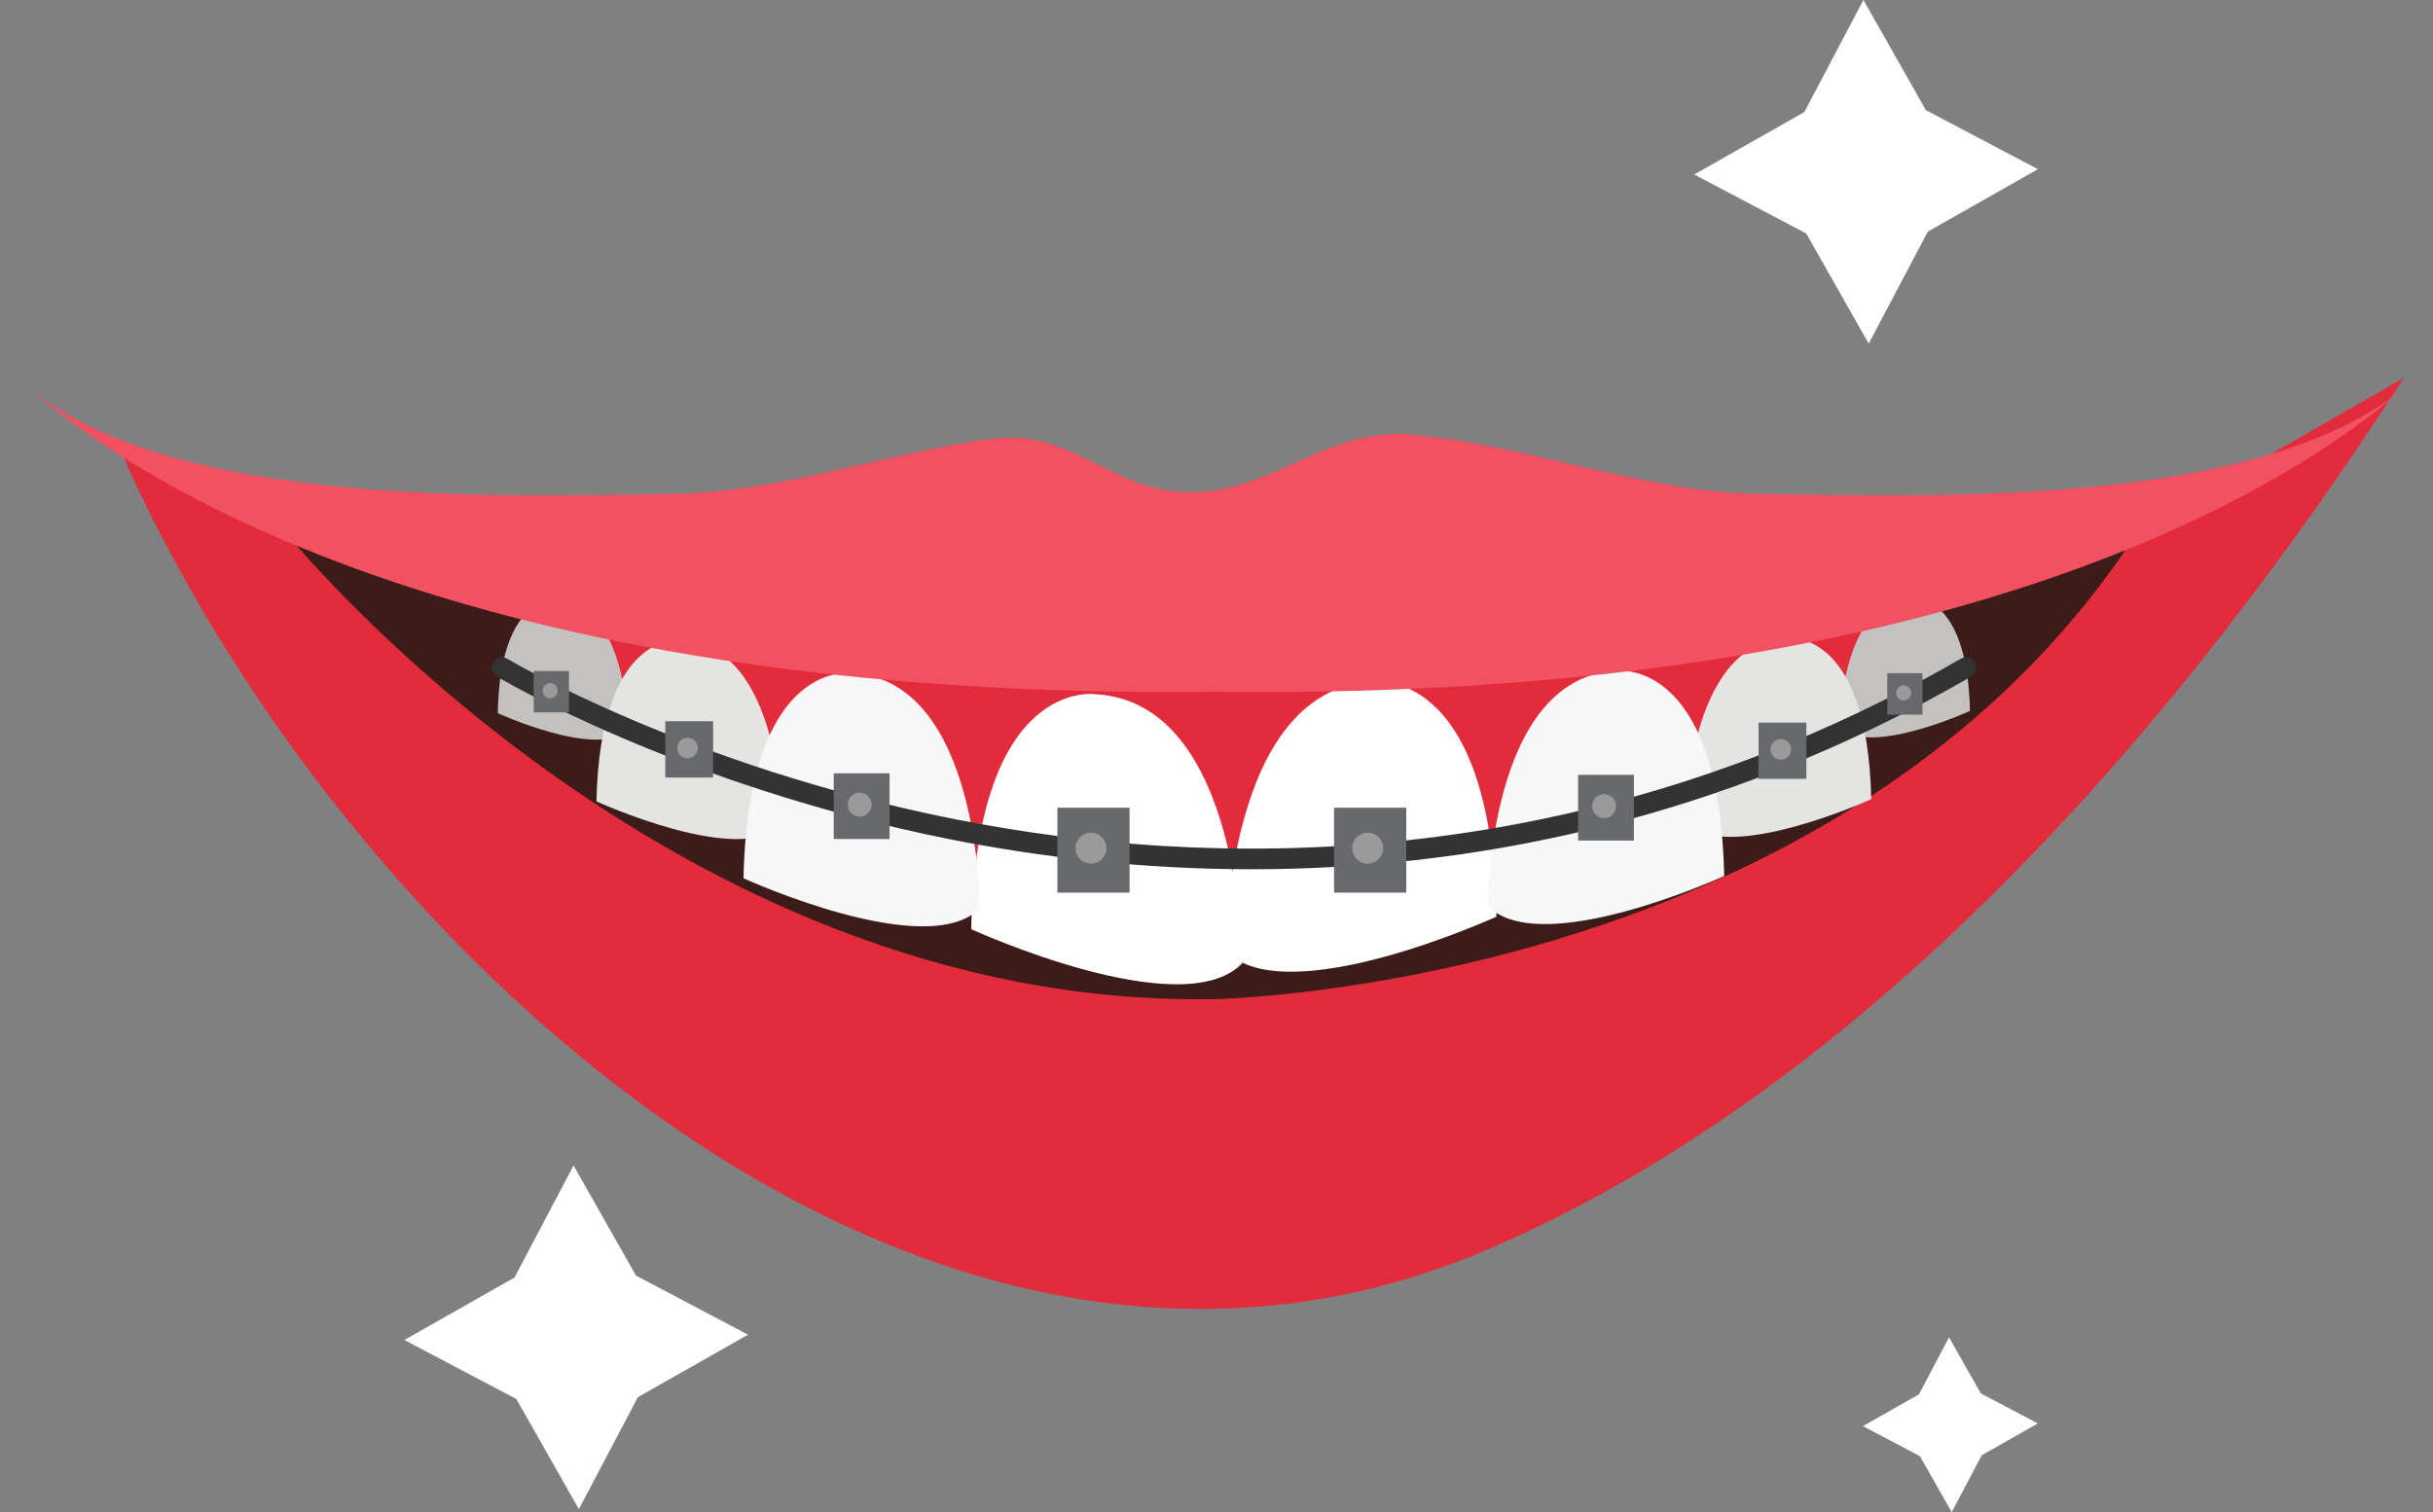 <?xml version="1.0" encoding="UTF-8"?><svg xmlns="http://www.w3.org/2000/svg" xmlns:xlink="http://www.w3.org/1999/xlink" height="355.8" preserveAspectRatio="xMidYMid meet" version="1.0" viewBox="0.0 -0.0 572.3 355.8" width="572.3" zoomAndPan="magnify"><rect x="0.0" y="-0.0" width="572.3" height="355.8" fill="#808080" stroke="none"/><defs><clipPath id="a"><path d="M 570 84 L 572.262 84 L 572.262 87 L 570 87 Z M 570 84"/></clipPath><clipPath id="b"><path d="M 95 274 L 176 274 L 176 355.789 L 95 355.789 Z M 95 274"/></clipPath><clipPath id="c"><path d="M 438 314 L 480 314 L 480 355.789 L 438 355.789 Z M 438 314"/></clipPath></defs><g><g id="change1_1"><path d="M 49.879 116.895 L 176.258 249.617 L 382.094 249.617 L 518.152 133.199 L 516.645 116.895 L 247.172 131.578 L 49.879 116.895" fill="#3b1c19"/></g><g id="change2_1"><path d="M 132.383 127.082 L 132.383 162.816 L 253.871 217.418 L 370.297 207.578 L 447.27 162.816 L 440.164 134.812 L 132.383 127.082" fill="#e22c3b"/></g><g id="change2_2"><path d="M 66.66 124.656 C 66.66 124.656 156.996 237.492 285.883 235.066 C 285.883 235.066 433.781 232.547 503.105 124.656 L 565.43 88.922 C 565.395 88.98 565.359 89.039 565.32 89.098 C 513.262 169.703 440.699 254.395 351.258 293.422 C 216.105 352.387 77.902 220.598 27.59 104.301 L 66.66 124.656" fill="#e22c3b"/></g><g id="change3_1"><path d="M 432.773 171.152 C 432.773 171.152 432.734 141.723 449.25 140.711 C 449.25 140.711 462.746 138.52 463.383 167.27 C 463.383 167.27 439.605 178.145 432.773 171.152" fill="#c4c2c1"/></g><g id="change4_2"><path d="M 288.309 223.746 C 288.309 223.746 288.23 162.492 322.602 160.391 C 322.602 160.391 350.688 155.832 352.008 215.664 C 352.008 215.664 302.523 238.301 288.309 223.746" fill="#fff"/></g><g id="change5_1"><path d="M 396.523 193.555 C 396.523 193.555 396.473 151.594 420.016 150.152 C 420.016 150.152 439.258 147.031 440.164 188.02 C 440.164 188.02 406.27 203.523 396.523 193.555" fill="#e4e4e3"/></g><g id="change6_1"><path d="M 349.977 213.16 C 349.977 213.16 349.91 159.699 379.91 157.859 C 379.91 157.859 404.43 153.883 405.574 206.105 C 405.574 206.105 362.391 225.859 349.977 213.16" fill="#f7f7f7"/></g><g id="change3_2"><path d="M 147.688 171.68 C 147.688 171.68 147.727 142.25 131.211 141.238 C 131.211 141.238 117.711 139.047 117.078 167.801 C 117.078 167.801 140.852 178.672 147.688 171.68" fill="#c4c2c1"/></g><g id="change4_3"><path d="M 292.148 226.703 C 292.148 226.703 292.227 165.449 257.855 163.348 C 257.855 163.348 229.77 158.789 228.449 218.621 C 228.449 218.621 277.934 241.258 292.148 226.703" fill="#fff"/></g><g id="change5_2"><path d="M 183.934 194.082 C 183.934 194.082 183.984 152.125 160.441 150.684 C 160.441 150.684 141.199 147.559 140.297 188.551 C 140.297 188.551 174.195 204.051 183.934 194.082" fill="#e4e4e3"/></g><g id="change6_2"><path d="M 230.484 213.691 C 230.484 213.691 230.551 160.227 200.547 158.391 C 200.547 158.391 176.031 154.41 174.887 206.637 C 174.887 206.637 218.07 226.391 230.484 213.691" fill="#f7f7f7"/></g><g id="change7_1"><path d="M 1.484 86.293 C 3.137 88.074 4.914 89.77 6.84 91.352 C 4.363 89.168 2.594 87.441 1.484 86.293" fill="#f25162"/></g><g id="change7_2"><path d="M 1.484 86.293 C 0.992 85.758 0.469 85.242 0 84.688 C 0 84.688 0.5 85.273 1.484 86.293" fill="#f25162"/></g><g clip-path="url(#a)" id="change7_5"><path d="M 570.785 86.293 C 571.773 85.273 572.262 84.699 572.262 84.699 C 571.805 85.242 571.281 85.758 570.785 86.293" fill="#f25162"/></g><g id="change7_3"><path d="M 570.785 86.293 C 569.672 87.441 567.91 89.168 565.43 91.352 C 567.359 89.77 569.141 88.074 570.785 86.293" fill="#f25162"/></g><g id="change7_4"><path d="M 414.074 116.215 C 386.312 115.891 358.844 104.414 331.109 102.188 C 313.797 100.793 300.438 113.949 284.031 115.613 C 261.809 117.867 254.191 100.43 232.832 103.301 C 208.301 106.59 182.977 115.926 158.195 116.215 C 119.781 116.648 41.652 119.875 6.84 91.352 C 28.77 110.645 106.699 165.051 286.137 162.746 C 465.57 165.051 543.5 110.645 565.43 91.352 C 530.617 119.875 452.492 116.648 414.074 116.215" fill="#f25162"/></g><g id="change4_4"><path d="M 453.016 25.91 L 479.363 39.801 L 453.461 54.5 L 439.57 80.852 L 424.871 54.941 L 398.523 41.051 L 424.43 26.355 L 438.32 -0.004 L 453.016 25.91" fill="#fff"/></g><g clip-path="url(#b)" id="change4_5"><path d="M 149.609 300.129 L 175.961 314.02 L 150.051 328.719 L 136.16 355.07 L 121.461 329.16 L 95.117 315.27 L 121.02 300.574 L 134.91 274.215 L 149.609 300.129" fill="#fff"/></g><g clip-path="url(#c)" id="change4_1"><path d="M 465.938 327.836 L 479.352 334.902 L 466.16 342.383 L 459.094 355.789 L 451.617 342.605 L 438.207 335.539 L 451.391 328.055 L 458.457 314.645 L 465.938 327.836" fill="#fff"/></g><g id="change8_1"><path d="M 294.43 204.516 C 268.035 204.516 244.117 201.551 223.816 197.531 C 160.047 184.906 117.277 159.418 116.852 159.164 C 115.707 158.473 115.336 156.984 116.027 155.84 C 116.719 154.688 118.207 154.312 119.359 155.008 C 119.773 155.262 161.953 180.367 224.934 192.805 C 282.965 204.262 371.059 207 461.234 154.984 C 462.391 154.316 463.875 154.715 464.547 155.875 C 465.219 157.035 464.82 158.52 463.66 159.188 C 403.668 193.793 344.594 204.516 294.43 204.516" fill="#343333"/></g><g id="change9_1"><path d="M 265.699 210.016 L 248.723 210.016 L 248.723 190.035 L 265.699 190.035 L 265.699 210.016" fill="#68696c"/></g><g id="change10_1"><path d="M 260.266 199.551 C 260.266 201.562 258.637 203.188 256.621 203.188 C 254.613 203.188 252.98 201.562 252.98 199.551 C 252.98 197.535 254.613 195.906 256.621 195.906 C 258.637 195.906 260.266 197.535 260.266 199.551" fill="#999a99"/></g><g id="change9_2"><path d="M 330.781 210.016 L 313.805 210.016 L 313.805 190.035 L 330.781 190.035 L 330.781 210.016" fill="#68696c"/></g><g id="change10_2"><path d="M 325.355 199.551 C 325.355 201.562 323.719 203.188 321.707 203.188 C 319.695 203.188 318.062 201.562 318.062 199.551 C 318.062 197.535 319.695 195.906 321.707 195.906 C 323.719 195.906 325.355 197.535 325.355 199.551" fill="#999a99"/></g><g id="change9_3"><path d="M 384.344 197.762 L 371.207 197.762 L 371.207 182.305 L 384.344 182.305 L 384.344 197.762" fill="#68696c"/></g><g id="change10_3"><path d="M 380.141 189.668 C 380.141 191.227 378.883 192.484 377.32 192.484 C 375.77 192.484 374.504 191.227 374.504 189.668 C 374.504 188.109 375.77 186.848 377.32 186.848 C 378.883 186.848 380.141 188.109 380.141 189.668" fill="#999a99"/></g><g id="change9_4"><path d="M 209.25 197.395 L 196.113 197.395 L 196.113 181.938 L 209.25 181.938 L 209.25 197.395" fill="#68696c"/></g><g id="change10_4"><path d="M 205.043 189.297 C 205.043 190.855 203.781 192.117 202.223 192.117 C 200.672 192.117 199.406 190.855 199.406 189.297 C 199.406 187.738 200.672 186.48 202.223 186.48 C 203.781 186.48 205.043 187.738 205.043 189.297" fill="#999a99"/></g><g id="change9_5"><path d="M 424.906 183.258 L 413.652 183.258 L 413.652 170.012 L 424.906 170.012 L 424.906 183.258" fill="#68696c"/></g><g id="change10_5"><path d="M 421.309 176.32 C 421.309 177.652 420.227 178.734 418.895 178.734 C 417.562 178.734 416.477 177.652 416.477 176.32 C 416.477 174.984 417.562 173.906 418.895 173.906 C 420.227 173.906 421.309 174.984 421.309 176.32" fill="#999a99"/></g><g id="change9_6"><path d="M 167.746 182.941 L 156.488 182.941 L 156.488 169.695 L 167.746 169.695 L 167.746 182.941" fill="#68696c"/></g><g id="change10_6"><path d="M 164.141 176.004 C 164.141 177.336 163.059 178.414 161.727 178.414 C 160.395 178.414 159.312 177.336 159.312 176.004 C 159.312 174.668 160.395 173.59 161.727 173.59 C 163.059 173.59 164.141 174.668 164.141 176.004" fill="#999a99"/></g><g id="change9_7"><path d="M 133.836 167.613 L 125.551 167.613 L 125.551 157.867 L 133.836 157.867 L 133.836 167.613" fill="#68696c"/></g><g id="change10_7"><path d="M 131.184 162.508 C 131.184 163.488 130.387 164.285 129.406 164.285 C 128.426 164.285 127.629 163.488 127.629 162.508 C 127.629 161.523 128.426 160.727 129.406 160.727 C 130.387 160.727 131.184 161.523 131.184 162.508" fill="#999a99"/></g><g id="change9_8"><path d="M 452.219 168.141 L 443.934 168.141 L 443.934 158.391 L 452.219 158.391 L 452.219 168.141" fill="#68696c"/></g><g id="change10_8"><path d="M 449.566 163.035 C 449.566 164.02 448.77 164.809 447.789 164.809 C 446.809 164.809 446.016 164.02 446.016 163.035 C 446.016 162.055 446.809 161.258 447.789 161.258 C 448.77 161.258 449.566 162.055 449.566 163.035" fill="#999a99"/></g></g></svg>